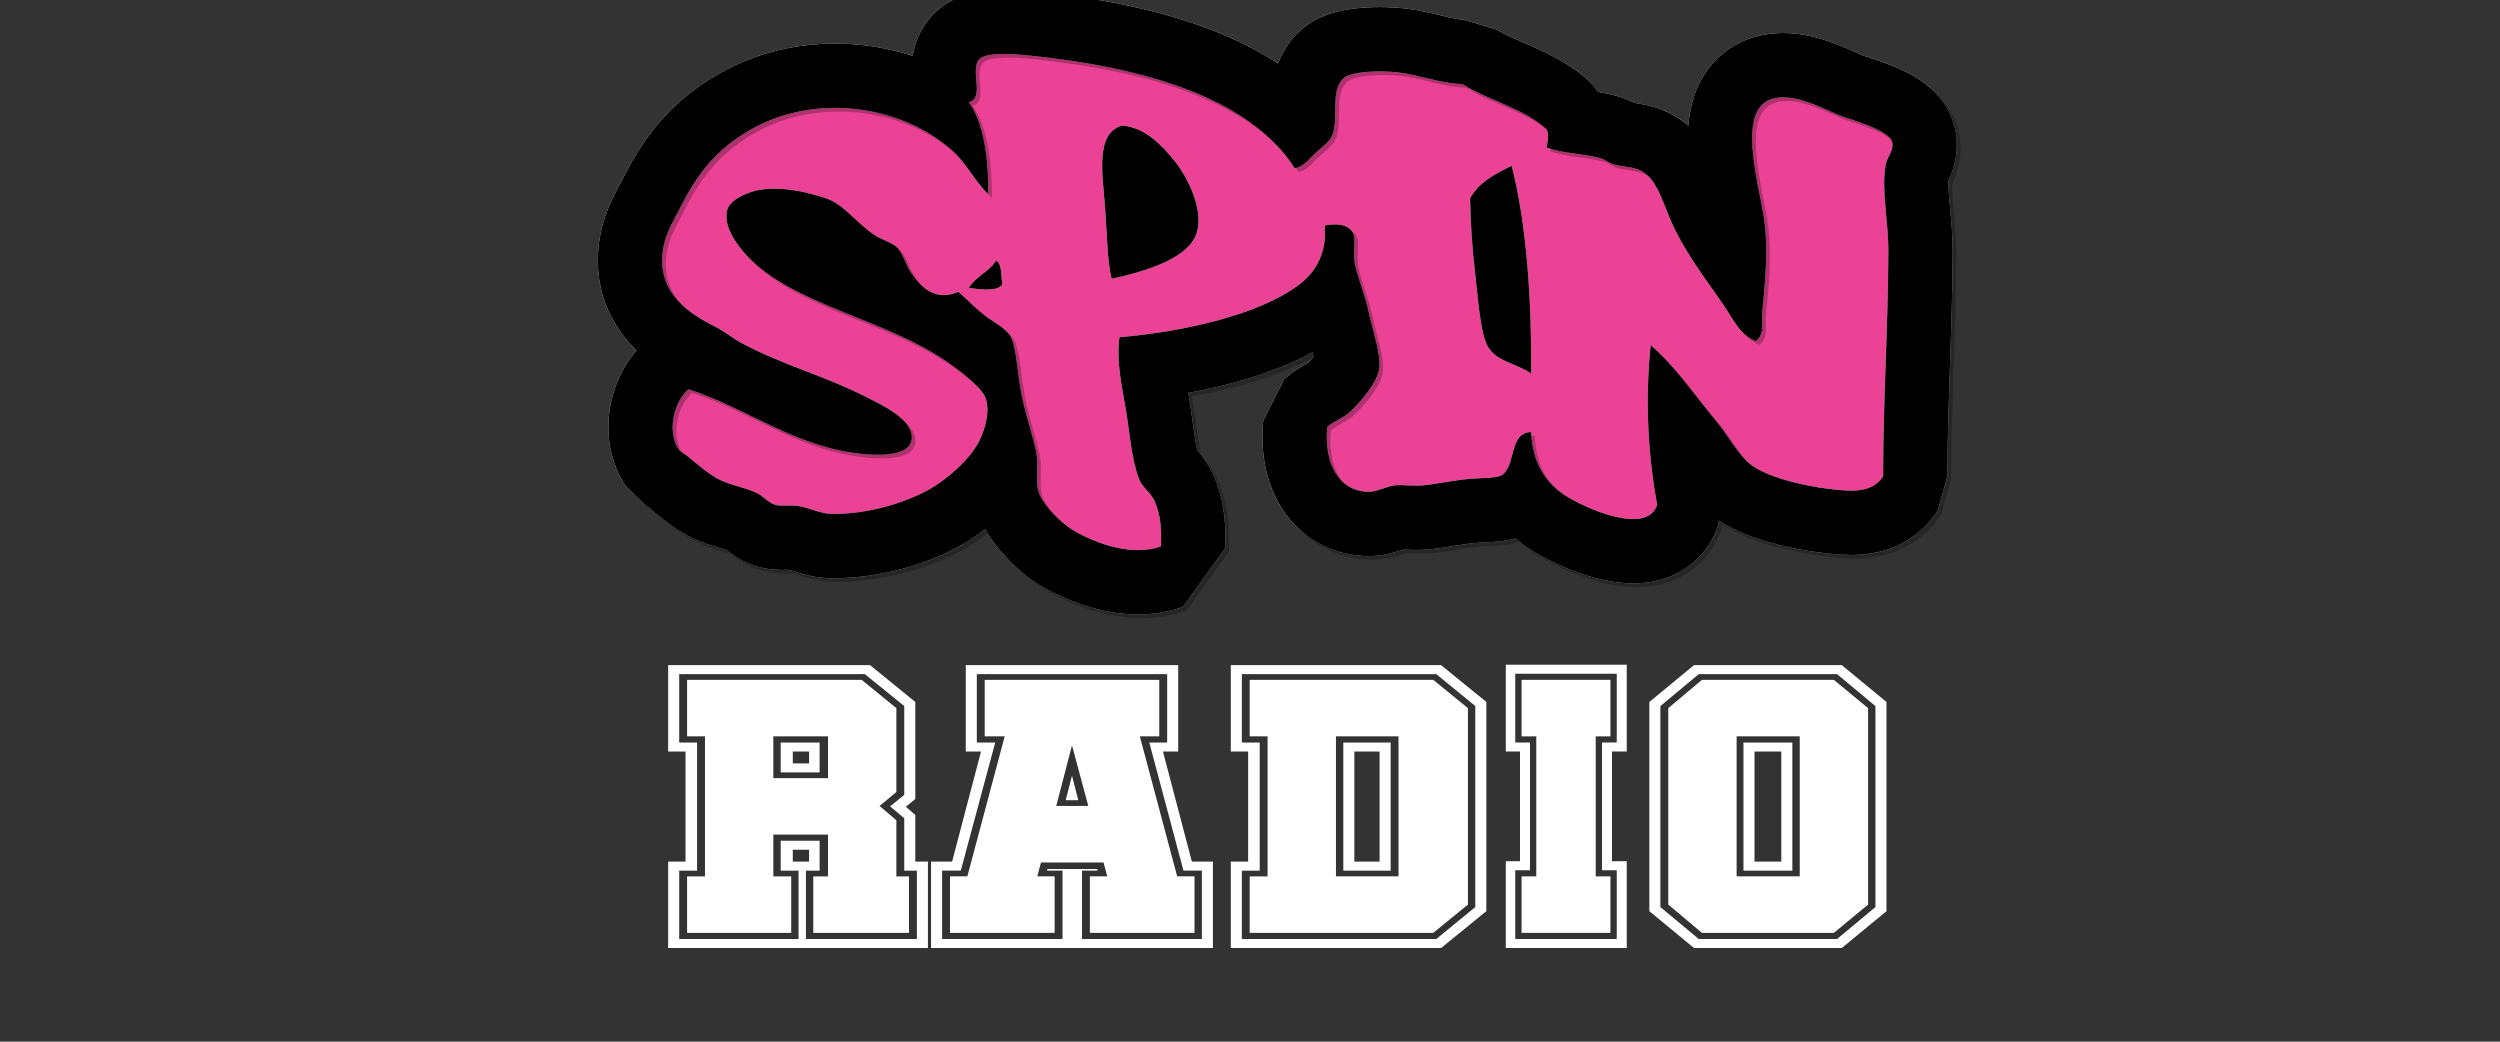 <svg width="120" height="50" viewBox="0 0 120 50" fill="none" xmlns="http://www.w3.org/2000/svg">
<rect x="0" y="0" width="120" height="50" fill="#333333" stroke="none"/>
<g clip-path="url(#clip0_1937_76954)">
<path d="M93.636 8.42C93.696 8.268 93.766 8.074 93.824 7.83C93.882 7.587 93.927 7.291 93.927 6.96C93.927 6.711 93.901 6.442 93.842 6.175C93.755 5.778 93.607 5.443 93.451 5.174C93.153 4.669 92.842 4.373 92.577 4.147C92.108 3.762 91.73 3.571 91.379 3.399C90.858 3.152 90.393 2.99 90.015 2.861C89.828 2.798 89.665 2.745 89.55 2.706C89.492 2.687 89.446 2.672 89.422 2.664C89.419 2.663 89.418 2.662 89.416 2.661C89.335 2.628 89.173 2.555 88.97 2.464C88.635 2.314 88.188 2.115 87.639 1.936C87.087 1.76 86.425 1.589 85.591 1.585C85.245 1.585 84.868 1.618 84.474 1.707C83.844 1.845 83.19 2.153 82.672 2.591C82.281 2.916 81.972 3.299 81.746 3.677C81.406 4.249 81.239 4.798 81.14 5.288C81.09 5.548 81.058 5.794 81.04 6.031C80.996 5.993 80.95 5.955 80.903 5.917C80.556 5.64 80.159 5.418 79.797 5.275C79.248 5.058 78.822 4.999 78.583 4.96C78.531 4.952 78.487 4.945 78.448 4.939C78.441 4.935 78.433 4.931 78.426 4.927C78.254 4.841 77.994 4.713 77.61 4.607C77.269 4.516 76.962 4.455 76.69 4.411L76.362 3.969C75.864 3.499 75.35 3.155 74.872 2.881C74.153 2.473 73.506 2.208 72.981 1.978C72.456 1.752 72.055 1.561 71.837 1.42L70.266 0.946C70.098 0.944 69.826 0.901 69.361 0.787C68.9 0.68 68.256 0.502 67.427 0.404C67.048 0.361 66.655 0.341 66.219 0.34C65.735 0.342 65.223 0.363 64.64 0.462C64.345 0.515 64.03 0.583 63.646 0.727C63.452 0.8 63.24 0.894 63 1.036C62.761 1.179 62.489 1.371 62.207 1.67C61.914 1.981 61.678 2.333 61.509 2.674C61.445 2.802 61.391 2.927 61.344 3.049C59.709 1.976 57.886 1.255 55.994 0.722C53.941 0.148 51.795 -0.196 49.68 -0.41C49.281 -0.45 48.768 -0.495 48.191 -0.496C47.808 -0.493 47.404 -0.482 46.892 -0.388C46.634 -0.338 46.344 -0.269 45.987 -0.119C45.635 0.034 45.184 0.266 44.72 0.767C44.481 1.028 44.293 1.316 44.158 1.589C43.954 2.001 43.862 2.37 43.811 2.673C43.81 2.675 43.81 2.679 43.809 2.682C42.625 2.297 41.368 2.091 40.08 2.091C38.338 2.091 36.526 2.473 34.843 3.356C33.705 3.951 32.709 4.712 31.899 5.592C31.087 6.47 30.468 7.445 29.966 8.443C29.838 8.709 29.562 9.156 29.267 9.831C29.121 10.168 28.976 10.565 28.869 11.015C28.762 11.465 28.696 11.968 28.696 12.493C28.696 12.622 28.7 12.752 28.707 12.881C28.753 13.686 28.972 14.469 29.306 15.131C29.555 15.63 29.86 16.061 30.181 16.424C30.304 16.564 30.43 16.695 30.556 16.817C30.157 17.278 29.869 17.774 29.647 18.298C29.368 18.972 29.202 19.703 29.199 20.509C29.199 20.953 29.253 21.421 29.384 21.898C29.514 22.375 29.725 22.862 30.027 23.318L30.936 24.212C31.012 24.258 31.186 24.394 31.481 24.641C31.776 24.884 32.195 25.234 32.773 25.577C33.475 25.988 34.072 26.157 34.456 26.277C34.637 26.331 34.776 26.372 34.866 26.401C34.959 26.475 35.096 26.58 35.293 26.708C35.537 26.863 35.883 27.057 36.356 27.195C36.948 27.36 37.34 27.35 37.581 27.355C37.722 27.355 37.818 27.352 37.877 27.351C37.953 27.374 38.099 27.419 38.308 27.485C38.627 27.575 39.102 27.732 39.839 27.752L39.859 27.753L39.846 27.753C39.904 27.753 39.967 27.754 40.032 27.754C41.216 27.753 42.319 27.569 43.316 27.301C44.314 27.029 45.198 26.676 45.972 26.26C46.437 26.008 46.871 25.721 47.284 25.402C47.432 25.67 47.587 25.896 47.742 26.103C48.108 26.588 48.482 26.966 48.851 27.295C49.035 27.459 49.218 27.609 49.404 27.749C49.593 27.889 49.78 28.018 50.013 28.153C50.586 28.481 51.25 28.796 52.014 29.048C52.777 29.297 53.642 29.49 54.628 29.493C55.3 29.493 56.035 29.397 56.782 29.126L58.813 26.304C58.817 26.157 58.82 25.997 58.82 25.824C58.819 25.424 58.804 24.961 58.722 24.438C58.642 23.917 58.488 23.334 58.22 22.753C58.046 22.377 57.845 22.081 57.68 21.867C57.602 21.768 57.533 21.685 57.475 21.617C57.427 21.425 57.38 21.183 57.337 20.898C57.263 20.429 57.2 19.847 57.09 19.175C57.071 19.066 57.053 18.96 57.035 18.858C57.786 18.721 58.542 18.553 59.286 18.351C60.174 18.11 61.045 17.82 61.883 17.456C62.262 17.291 62.634 17.111 62.998 16.911C63.008 16.951 63.019 16.99 63.028 17.028C63.037 17.062 63.044 17.096 63.052 17.128C63.049 17.131 63.047 17.134 63.044 17.138C62.964 17.235 62.872 17.335 62.797 17.413C62.743 17.442 62.662 17.488 62.552 17.55C62.342 17.672 62.018 17.862 61.645 18.195L60.636 20.192C60.611 20.453 60.598 20.715 60.598 20.976C60.599 21.575 60.665 22.181 60.828 22.794C60.95 23.252 61.129 23.715 61.386 24.168C61.766 24.844 62.348 25.503 63.112 25.969C63.871 26.439 64.783 26.682 65.648 26.693L65.691 26.693V26.693H65.715C66.192 26.689 66.501 26.618 66.745 26.561C67.028 26.489 67.225 26.422 67.359 26.378C67.375 26.379 67.393 26.379 67.411 26.38C67.556 26.386 67.749 26.395 67.979 26.395C68.16 26.395 68.364 26.39 68.599 26.369C69.087 26.323 69.497 26.25 69.887 26.188C70.269 26.126 70.621 26.074 70.817 26.059C71.057 26.038 71.367 26.038 71.841 25.999C72.074 25.976 72.352 25.948 72.74 25.844C72.928 26.004 73.121 26.15 73.318 26.282C73.623 26.489 73.929 26.664 74.276 26.844C74.794 27.11 75.388 27.371 76.055 27.59C76.39 27.698 76.744 27.796 77.126 27.871C77.509 27.945 77.92 28 78.387 28.001C78.697 28 79.033 27.976 79.402 27.901C79.949 27.789 80.599 27.549 81.198 27.063C81.495 26.824 81.769 26.526 81.989 26.198C82.209 25.869 82.375 25.513 82.486 25.163L82.497 24.987C82.933 25.272 83.351 25.466 83.771 25.639C84.553 25.953 85.346 26.163 86.143 26.324C86.938 26.483 87.726 26.584 88.476 26.626L88.482 26.626C88.602 26.633 88.728 26.637 88.862 26.637C89.473 26.634 90.177 26.562 90.952 26.242C91.335 26.081 91.731 25.853 92.093 25.55C92.455 25.248 92.778 24.873 93.026 24.465L93.477 22.844C93.477 22.783 93.477 22.717 93.477 22.648C93.477 21.069 93.537 19.289 93.6 17.47C93.662 15.649 93.726 13.788 93.727 12.011C93.725 11.281 93.663 10.639 93.614 10.094C93.562 9.55 93.526 9.102 93.527 8.809C93.527 8.754 93.528 8.705 93.53 8.662C93.56 8.597 93.596 8.516 93.636 8.42Z" fill="white"/>
<path fill-rule="evenodd" clip-rule="evenodd" d="M46.502 13.819C46.968 13.882 47.919 14.027 48.122 13.632C48.025 13.251 48.122 12.677 47.811 12.51C47.477 13.049 46.828 13.274 46.502 13.819ZM70.566 9.518C70.58 10.659 70.666 11.966 70.815 13.196C70.931 14.144 71.039 15.861 71.376 16.562C71.762 17.363 72.812 17.436 73.496 17.934C73.521 14.522 73.295 10.821 72.561 7.959C71.761 8.344 70.986 8.753 70.566 9.518ZM57.411 11.263C57.86 10.086 56.934 8.424 56.414 7.772C55.781 6.978 54.979 6.12 53.858 6.026C52.556 6.417 52.927 8.333 53.047 10.016C53.139 11.3 53.151 12.537 53.359 13.383C54.792 13.061 56.945 12.487 57.411 11.263ZM62.15 8.084C62.596 7.984 62.852 7.606 63.147 7.336C63.393 7.109 63.827 6.826 63.958 6.463C64.273 5.584 63.842 4.436 64.456 3.782C64.823 3.391 66.335 3.385 67.075 3.47C68.18 3.597 69.112 4.005 70.192 4.031C71.467 4.835 73.175 5.204 74.245 6.213C74.373 6.473 74.269 6.8 74.245 7.086C75.038 7.372 75.976 7.361 76.8 7.585C77.04 7.65 77.255 7.839 77.486 7.897C78.092 8.047 78.546 7.986 78.983 8.333C79.57 8.8 79.831 9.727 80.167 10.515C80.813 12.03 81.855 13.368 82.723 14.63C83.165 15.272 83.506 16.081 84.281 16.375C84.726 16.029 84.553 15.408 84.593 14.941C84.705 13.625 84.912 11.997 84.656 10.39C84.37 8.601 83.334 5.129 85.154 4.717C86.205 4.48 87.51 5.217 88.272 5.528C88.735 5.717 90.69 6.214 90.828 6.837C90.91 7.212 90.586 7.525 90.516 7.897C90.293 9.081 90.64 10.579 90.64 12.011C90.64 15.488 90.38 19.502 90.391 22.859C90.048 23.422 89.402 23.586 88.645 23.545C87.091 23.459 84.961 23.001 84.032 22.298C83.434 21.845 82.968 20.916 82.349 20.178C81.25 18.868 80.462 17.642 79.232 16.562C78.954 19.261 79.108 21.835 79.543 24.231C79.067 25.735 76.013 24.384 75.055 23.732C74.131 23.103 73.549 22.162 73.496 20.739C72.479 20.754 72.746 22.175 72.187 22.734C71.951 22.971 71.309 22.923 70.566 22.984C69.836 23.044 68.922 23.241 68.322 23.295C67.831 23.34 67.246 23.258 66.95 23.295C66.587 23.341 66.055 23.613 65.703 23.607C64.203 23.581 63.547 22.166 63.708 20.49C64.035 20.196 64.489 20.069 64.83 19.742C65.287 19.306 66.112 18.375 66.202 17.684C66.293 16.997 65.891 15.903 65.703 15.004C65.514 14.096 65.121 13.233 65.017 12.572C64.949 12.137 65.086 11.484 64.956 11.201C64.734 10.723 64.041 10.724 63.584 10.827C63.705 12.074 63.193 13.02 62.399 13.632C60.458 15.127 56.771 15.928 53.733 16.188C53.578 17.428 53.866 18.598 54.045 19.68C54.231 20.802 54.296 21.961 54.668 22.984C54.815 23.386 55.218 23.612 55.416 24.043C55.736 24.738 55.749 25.464 55.728 26.225C54.356 26.724 52.637 26.102 51.551 25.477C51.027 25.176 49.912 24.178 49.805 23.42C49.731 22.887 49.844 22.27 49.743 21.737C49.599 20.969 49.252 20.006 49.057 19.056C48.835 17.967 48.795 16.814 48.559 16.25C48.353 15.76 47.635 15.436 47.249 15.128C46.745 14.726 46.411 14.362 46.002 14.006C44.876 14.489 44.218 13.78 43.758 13.133C43.476 12.736 43.36 12.194 43.072 11.886C42.851 11.651 42.347 11.528 41.951 11.263C41.078 10.681 40.529 9.82 39.644 9.518C38.476 9.118 36.968 8.848 35.903 9.268C35.589 9.392 35.013 9.662 34.905 10.079C34.691 10.908 35.461 11.852 35.841 12.261C38.034 14.622 42.38 15.274 45.379 17.311C46.027 17.75 47.128 18.584 47.312 19.118C47.532 19.76 47.278 20.627 47 21.176C46.561 22.041 45.471 23.024 44.506 23.545C43.413 24.135 41.646 24.698 39.893 24.667C39.406 24.659 38.876 24.382 38.335 24.293C37.909 24.223 37.508 24.316 37.212 24.231C36.886 24.136 36.637 23.814 36.34 23.67C35.72 23.369 34.971 23.292 34.344 22.921C33.677 22.527 33.206 22.001 32.599 21.612C31.983 20.683 32.352 19.325 33.035 18.682C35.885 19.578 38.176 21.508 41.514 21.799C42.502 21.886 43.655 21.811 43.758 21.113C43.902 20.14 42.307 19.43 41.576 19.056C39.601 18.045 37.691 17.566 35.654 16.5C35.215 16.27 34.8 15.921 34.344 15.69C33.2 15.11 31.882 14.283 31.788 12.697C31.717 11.488 32.292 10.687 32.724 9.829C33.54 8.204 34.569 6.985 36.277 6.089C39.438 4.429 43.419 5.172 45.691 7.211C46.383 7.832 46.734 8.617 47.437 9.331C47.457 7.772 47.248 5.903 46.502 4.904C47.288 4.712 46.541 3.35 47 2.847C47.316 2.5 48.576 2.58 49.369 2.66C54.675 3.197 59.938 4.602 62.15 8.084Z" fill="#EB4295"/>
<path d="M90.817 12.187C90.817 15.664 90.556 19.678 90.567 23.035C90.224 23.598 89.578 23.762 88.822 23.721C87.267 23.636 85.137 23.177 84.208 22.474C83.61 22.021 83.144 21.092 82.525 20.354C81.426 19.045 80.638 17.818 79.408 16.738C79.13 19.438 79.284 22.011 79.719 24.407C79.243 25.911 76.189 24.56 75.231 23.908C74.308 23.279 73.725 22.338 73.673 20.916C72.655 20.93 72.922 22.351 72.363 22.91C72.127 23.147 71.485 23.099 70.742 23.16C70.013 23.22 69.098 23.417 68.498 23.472C68.007 23.516 67.422 23.434 67.126 23.472C66.763 23.517 66.231 23.79 65.879 23.783C64.379 23.757 63.723 22.342 63.885 20.666C64.211 20.372 64.665 20.245 65.007 19.918C65.463 19.482 66.288 18.551 66.378 17.861C66.469 17.173 66.067 16.079 65.879 15.18C65.69 14.272 65.297 13.41 65.194 12.748C65.126 12.313 65.263 11.661 65.132 11.377C64.91 10.899 64.218 10.9 63.76 11.003C63.881 12.25 63.37 13.196 62.575 13.809C60.634 15.303 56.947 16.104 53.909 16.364C53.755 17.604 54.042 18.774 54.221 19.856C54.407 20.978 54.472 22.137 54.845 23.16C54.991 23.562 55.394 23.788 55.592 24.22C55.912 24.914 55.925 25.64 55.904 26.401C54.532 26.9 52.813 26.278 51.727 25.654C51.203 25.352 50.088 24.354 49.981 23.596C49.907 23.063 50.02 22.447 49.919 21.913C49.775 21.145 49.428 20.182 49.233 19.232C49.011 18.143 48.971 16.99 48.735 16.427C48.529 15.936 47.811 15.613 47.426 15.305C46.921 14.902 46.587 14.538 46.178 14.182C45.053 14.665 44.394 13.957 43.934 13.31C43.652 12.913 43.536 12.37 43.248 12.063C43.027 11.827 42.523 11.704 42.127 11.439C41.254 10.857 40.706 9.996 39.82 9.694C38.652 9.295 37.144 9.024 36.079 9.444C35.765 9.568 35.189 9.838 35.082 10.255C34.868 11.084 35.637 12.028 36.017 12.437C38.211 14.798 42.557 15.451 45.555 17.487C46.203 17.927 47.304 18.76 47.488 19.295C47.709 19.936 47.454 20.803 47.176 21.352C46.738 22.218 45.648 23.2 44.682 23.721C43.589 24.311 41.822 24.874 40.069 24.843C39.582 24.835 39.053 24.558 38.511 24.469C38.085 24.399 37.685 24.492 37.388 24.407C37.062 24.312 36.813 23.99 36.516 23.846C35.896 23.545 35.148 23.468 34.521 23.097C33.853 22.703 33.383 22.177 32.775 21.788C32.159 20.859 32.528 19.501 33.211 18.858C36.061 19.754 38.352 21.684 41.69 21.975C42.678 22.062 43.832 21.987 43.934 21.29C44.078 20.317 42.483 19.607 41.752 19.232C39.777 18.221 37.867 17.742 35.83 16.676C35.391 16.447 34.977 16.097 34.521 15.866C33.377 15.286 32.059 14.459 31.964 12.873C31.893 11.664 32.468 10.863 32.9 10.005C33.717 8.381 34.745 7.161 36.453 6.265C39.614 4.606 43.595 5.348 45.867 7.387C46.559 8.008 46.91 8.794 47.613 9.507C47.633 7.948 47.425 6.079 46.678 5.08C47.464 4.888 46.717 3.526 47.176 3.023C47.493 2.676 48.752 2.756 49.545 2.836C54.851 3.373 60.114 4.778 62.326 8.26C62.773 8.16 63.029 7.782 63.324 7.512C63.57 7.285 64.003 7.002 64.134 6.639C64.449 5.76 64.018 4.612 64.632 3.958C64.999 3.568 66.511 3.562 67.251 3.646C68.356 3.773 69.288 4.181 70.368 4.208C71.643 5.011 73.351 5.38 74.421 6.389C74.549 6.649 74.446 6.977 74.421 7.262C75.214 7.548 76.152 7.537 76.977 7.761C77.216 7.827 77.431 8.015 77.662 8.073C78.269 8.223 78.722 8.163 79.159 8.509C79.746 8.976 80.007 9.903 80.343 10.691C80.989 12.207 82.031 13.544 82.899 14.806C83.341 15.448 83.682 16.257 84.458 16.551C84.902 16.205 84.729 15.584 84.769 15.118C84.882 13.801 85.088 12.174 84.832 10.566C84.546 8.778 83.51 5.305 85.331 4.893C86.381 4.656 87.686 5.393 88.448 5.704C88.911 5.893 90.867 6.39 91.004 7.013C91.087 7.388 90.762 7.701 90.692 8.073C90.469 9.257 90.817 10.755 90.817 12.187ZM93.812 8.596C93.872 8.444 93.942 8.25 94 8.006C94.058 7.763 94.103 7.467 94.103 7.136C94.103 6.887 94.077 6.619 94.018 6.351C93.931 5.954 93.783 5.619 93.627 5.35C93.329 4.845 93.018 4.549 92.753 4.323C92.284 3.939 91.906 3.747 91.555 3.575C91.034 3.328 90.569 3.166 90.191 3.037C90.004 2.974 89.841 2.921 89.726 2.883C89.668 2.864 89.622 2.848 89.598 2.84C89.596 2.839 89.594 2.838 89.592 2.838C89.511 2.804 89.349 2.731 89.147 2.64C88.811 2.49 88.364 2.291 87.815 2.112C87.263 1.936 86.601 1.765 85.767 1.761C85.421 1.761 85.044 1.794 84.65 1.883C84.021 2.021 83.367 2.329 82.848 2.767C82.457 3.092 82.148 3.475 81.922 3.853C81.582 4.425 81.415 4.974 81.316 5.464C81.266 5.724 81.234 5.97 81.216 6.207C81.172 6.169 81.126 6.131 81.079 6.093C80.732 5.816 80.336 5.594 79.973 5.451C79.424 5.234 78.998 5.175 78.759 5.136C78.707 5.128 78.663 5.121 78.624 5.115C78.617 5.112 78.609 5.108 78.602 5.103C78.43 5.017 78.17 4.889 77.787 4.783C77.445 4.692 77.138 4.632 76.866 4.587L76.538 4.146C76.04 3.676 75.526 3.331 75.048 3.057C74.329 2.649 73.682 2.384 73.157 2.154C72.632 1.928 72.231 1.737 72.013 1.597L70.442 1.122C70.274 1.12 70.002 1.077 69.537 0.963C69.076 0.856 68.432 0.678 67.603 0.58C67.224 0.537 66.831 0.517 66.395 0.516C65.911 0.518 65.399 0.54 64.816 0.638C64.521 0.691 64.206 0.759 63.822 0.903C63.628 0.976 63.416 1.07 63.176 1.212C62.937 1.355 62.665 1.547 62.383 1.846C62.09 2.157 61.854 2.509 61.685 2.85C61.621 2.978 61.567 3.103 61.52 3.225C59.885 2.153 58.062 1.431 56.17 0.898C54.117 0.325 51.971 -0.02 49.856 -0.234C49.457 -0.274 48.944 -0.319 48.367 -0.32C47.984 -0.317 47.58 -0.305 47.068 -0.212C46.81 -0.162 46.52 -0.092 46.163 0.057C45.811 0.21 45.36 0.442 44.896 0.944C44.657 1.204 44.469 1.493 44.334 1.765C44.13 2.177 44.038 2.547 43.987 2.849C43.986 2.852 43.986 2.855 43.985 2.858C42.801 2.473 41.544 2.268 40.256 2.267C38.514 2.267 36.702 2.649 35.019 3.532C33.881 4.127 32.885 4.888 32.075 5.768C31.263 6.647 30.644 7.621 30.143 8.619C30.014 8.885 29.738 9.333 29.443 10.007C29.297 10.344 29.152 10.741 29.046 11.191C28.938 11.641 28.872 12.144 28.872 12.669C28.872 12.798 28.877 12.928 28.884 13.057C28.929 13.862 29.148 14.645 29.482 15.307C29.731 15.806 30.036 16.237 30.357 16.601C30.48 16.741 30.606 16.871 30.732 16.993C30.333 17.454 30.046 17.95 29.823 18.474C29.544 19.148 29.378 19.879 29.375 20.686C29.375 21.13 29.429 21.597 29.56 22.075C29.69 22.552 29.901 23.038 30.203 23.494L31.112 24.388C31.188 24.434 31.362 24.57 31.657 24.817C31.952 25.06 32.371 25.41 32.949 25.753C33.652 26.164 34.248 26.333 34.633 26.453C34.813 26.507 34.952 26.548 35.042 26.578C35.135 26.651 35.272 26.756 35.469 26.884C35.713 27.039 36.059 27.234 36.532 27.371C37.124 27.536 37.516 27.526 37.757 27.531C37.898 27.531 37.994 27.528 38.053 27.527C38.129 27.55 38.275 27.595 38.484 27.661C38.803 27.752 39.278 27.908 40.015 27.928L40.026 27.929C40.084 27.93 40.144 27.93 40.208 27.93C41.392 27.929 42.495 27.745 43.492 27.477C44.49 27.205 45.374 26.852 46.148 26.436C46.613 26.184 47.047 25.897 47.46 25.578C47.608 25.846 47.763 26.072 47.918 26.28C48.284 26.765 48.658 27.142 49.027 27.471C49.211 27.635 49.394 27.785 49.581 27.925C49.769 28.065 49.956 28.194 50.189 28.329C50.762 28.657 51.426 28.972 52.19 29.224C52.954 29.473 53.818 29.666 54.804 29.669C55.476 29.669 56.211 29.573 56.959 29.302L58.989 26.48C58.993 26.333 58.996 26.174 58.996 26C58.996 25.601 58.98 25.137 58.899 24.614C58.818 24.093 58.664 23.51 58.396 22.929C58.223 22.553 58.021 22.257 57.856 22.043C57.778 21.944 57.709 21.861 57.651 21.794C57.603 21.601 57.556 21.36 57.513 21.074C57.439 20.605 57.376 20.023 57.266 19.352C57.247 19.242 57.229 19.137 57.211 19.034C57.962 18.897 58.718 18.729 59.462 18.527C60.35 18.286 61.221 17.996 62.059 17.632C62.438 17.467 62.81 17.288 63.174 17.087C63.184 17.127 63.195 17.166 63.204 17.204C63.213 17.239 63.221 17.272 63.228 17.304C63.225 17.307 63.223 17.31 63.22 17.314C63.14 17.411 63.048 17.511 62.973 17.589C62.919 17.619 62.838 17.664 62.728 17.726C62.518 17.849 62.194 18.038 61.821 18.371L60.812 20.369C60.787 20.63 60.774 20.891 60.774 21.152C60.775 21.751 60.841 22.358 61.004 22.97C61.127 23.429 61.305 23.892 61.562 24.344C61.943 25.02 62.524 25.679 63.288 26.145C64.048 26.616 64.959 26.858 65.825 26.869L65.867 26.869V26.869H65.891C66.368 26.865 66.677 26.794 66.921 26.737C67.204 26.666 67.401 26.599 67.534 26.554C67.551 26.555 67.569 26.556 67.587 26.556C67.733 26.562 67.925 26.571 68.155 26.571C68.336 26.571 68.54 26.566 68.775 26.545C69.263 26.499 69.673 26.426 70.063 26.364C70.445 26.302 70.797 26.25 70.993 26.235C71.233 26.214 71.543 26.214 72.017 26.175C72.25 26.152 72.528 26.125 72.916 26.021C73.104 26.18 73.297 26.326 73.494 26.459C73.799 26.665 74.105 26.841 74.452 27.02C74.97 27.286 75.564 27.547 76.231 27.766C76.566 27.875 76.92 27.972 77.302 28.047C77.685 28.122 78.096 28.176 78.563 28.177C78.873 28.176 79.209 28.152 79.578 28.077C80.125 27.965 80.775 27.725 81.374 27.239C81.671 27 81.945 26.703 82.165 26.374C82.385 26.045 82.551 25.689 82.662 25.339L82.673 25.163C83.109 25.448 83.527 25.643 83.947 25.815C84.729 26.129 85.522 26.34 86.319 26.5C87.114 26.659 87.902 26.76 88.652 26.802L88.658 26.802C88.778 26.809 88.904 26.813 89.037 26.813C89.649 26.81 90.353 26.738 91.128 26.418C91.511 26.257 91.907 26.029 92.269 25.726C92.631 25.425 92.955 25.049 93.202 24.641L93.653 23.021C93.653 22.959 93.653 22.893 93.653 22.825C93.653 21.245 93.713 19.465 93.776 17.646C93.838 15.825 93.902 13.964 93.903 12.187C93.902 11.457 93.839 10.815 93.79 10.27C93.739 9.726 93.702 9.278 93.703 8.985C93.703 8.93 93.704 8.881 93.706 8.839C93.736 8.773 93.772 8.693 93.812 8.596Z" fill="black" fill-opacity="0.25"/>
<path d="M53.858 6.026C52.556 6.418 52.927 8.333 53.047 10.016C53.139 11.3 53.151 12.537 53.359 13.383C54.792 13.061 56.945 12.488 57.411 11.263C57.86 10.086 56.934 8.424 56.414 7.772C55.781 6.978 54.979 6.12 53.858 6.026Z" fill="black"/>
<path d="M47.811 12.51C47.477 13.049 46.828 13.274 46.502 13.819C46.968 13.882 47.919 14.027 48.122 13.632C48.025 13.251 48.122 12.677 47.811 12.51Z" fill="black"/>
<path d="M39.859 27.753L39.85 27.753H39.846L39.859 27.753Z" fill="black"/>
<path d="M90.64 12.011C90.64 15.488 90.38 19.502 90.391 22.859C90.048 23.422 89.402 23.586 88.645 23.545C87.091 23.459 84.961 23.001 84.032 22.298C83.434 21.845 82.968 20.916 82.349 20.178C81.25 18.868 80.462 17.642 79.232 16.562C78.954 19.261 79.108 21.835 79.543 24.231C79.067 25.735 76.013 24.384 75.055 23.732C74.132 23.103 73.549 22.162 73.497 20.739C72.479 20.754 72.746 22.175 72.187 22.734C71.951 22.971 71.309 22.923 70.566 22.984C69.836 23.044 68.922 23.241 68.322 23.295C67.831 23.34 67.246 23.258 66.95 23.295C66.587 23.341 66.055 23.613 65.703 23.607C64.203 23.581 63.547 22.166 63.708 20.49C64.035 20.196 64.489 20.069 64.831 19.742C65.287 19.306 66.112 18.375 66.202 17.684C66.293 16.997 65.891 15.903 65.703 15.004C65.514 14.096 65.121 13.233 65.017 12.572C64.949 12.137 65.086 11.484 64.956 11.201C64.734 10.723 64.041 10.724 63.584 10.827C63.705 12.074 63.193 13.02 62.399 13.632C60.458 15.127 56.771 15.928 53.733 16.188C53.578 17.428 53.866 18.598 54.045 19.68C54.231 20.802 54.296 21.961 54.669 22.984C54.815 23.386 55.218 23.612 55.416 24.043C55.736 24.738 55.749 25.464 55.728 26.225C54.356 26.724 52.637 26.102 51.551 25.477C51.027 25.176 49.912 24.178 49.805 23.42C49.731 22.887 49.844 22.27 49.743 21.737C49.599 20.969 49.252 20.006 49.057 19.056C48.835 17.967 48.795 16.814 48.559 16.25C48.353 15.76 47.635 15.436 47.249 15.128C46.745 14.726 46.411 14.362 46.002 14.006C44.876 14.489 44.218 13.78 43.758 13.133C43.476 12.736 43.36 12.194 43.072 11.886C42.851 11.651 42.347 11.528 41.951 11.263C41.078 10.681 40.529 9.82 39.644 9.518C38.476 9.119 36.968 8.848 35.903 9.268C35.589 9.392 35.013 9.662 34.906 10.079C34.691 10.908 35.461 11.852 35.841 12.261C38.034 14.622 42.38 15.274 45.379 17.311C46.027 17.75 47.128 18.584 47.312 19.118C47.533 19.76 47.278 20.627 47 21.176C46.561 22.041 45.471 23.024 44.506 23.545C43.413 24.135 41.646 24.698 39.893 24.667C39.406 24.659 38.876 24.382 38.335 24.293C37.909 24.223 37.509 24.316 37.212 24.231C36.886 24.136 36.637 23.814 36.34 23.67C35.72 23.369 34.971 23.292 34.344 22.921C33.677 22.527 33.206 22.001 32.599 21.612C31.983 20.683 32.352 19.325 33.035 18.682C35.885 19.578 38.176 21.508 41.514 21.799C42.502 21.886 43.656 21.811 43.758 21.113C43.902 20.14 42.307 19.43 41.576 19.056C39.601 18.045 37.691 17.566 35.654 16.5C35.215 16.27 34.8 15.921 34.344 15.69C33.2 15.11 31.882 14.283 31.788 12.697C31.717 11.488 32.292 10.687 32.724 9.829C33.54 8.204 34.569 6.985 36.277 6.089C39.438 4.43 43.419 5.172 45.691 7.211C46.383 7.832 46.734 8.617 47.437 9.331C47.457 7.772 47.248 5.903 46.502 4.904C47.288 4.712 46.541 3.35 47 2.847C47.317 2.5 48.576 2.58 49.369 2.66C54.675 3.197 59.938 4.602 62.15 8.084C62.597 7.984 62.852 7.606 63.148 7.336C63.393 7.109 63.827 6.826 63.958 6.463C64.273 5.584 63.842 4.436 64.456 3.782C64.823 3.391 66.335 3.386 67.075 3.47C68.18 3.597 69.112 4.005 70.192 4.031C71.467 4.835 73.175 5.204 74.245 6.213C74.373 6.473 74.27 6.8 74.245 7.086C75.038 7.372 75.976 7.361 76.8 7.585C77.04 7.65 77.255 7.839 77.486 7.897C78.092 8.047 78.546 7.986 78.983 8.333C79.57 8.8 79.831 9.727 80.167 10.515C80.813 12.03 81.855 13.368 82.723 14.63C83.165 15.272 83.506 16.081 84.281 16.375C84.726 16.029 84.553 15.408 84.593 14.941C84.705 13.625 84.912 11.997 84.656 10.39C84.37 8.601 83.334 5.129 85.154 4.717C86.205 4.48 87.51 5.217 88.272 5.528C88.735 5.717 90.691 6.214 90.828 6.837C90.91 7.212 90.586 7.525 90.516 7.897C90.293 9.081 90.64 10.579 90.64 12.011ZM93.636 8.42C93.695 8.268 93.766 8.074 93.824 7.83C93.882 7.587 93.927 7.291 93.927 6.96C93.927 6.711 93.901 6.442 93.842 6.175C93.754 5.778 93.607 5.443 93.451 5.174C93.153 4.669 92.841 4.373 92.576 4.147C92.108 3.762 91.73 3.571 91.379 3.399C90.858 3.152 90.393 2.99 90.015 2.861C89.828 2.798 89.665 2.745 89.549 2.706C89.492 2.687 89.446 2.672 89.421 2.664C89.419 2.663 89.418 2.662 89.416 2.661C89.335 2.628 89.172 2.555 88.97 2.464C88.635 2.314 88.187 2.115 87.639 1.936C87.087 1.76 86.425 1.589 85.591 1.585C85.244 1.585 84.868 1.618 84.474 1.707C83.844 1.845 83.19 2.153 82.672 2.591C82.281 2.916 81.972 3.299 81.746 3.677C81.405 4.249 81.239 4.798 81.14 5.288C81.089 5.548 81.058 5.794 81.04 6.031C80.996 5.993 80.95 5.955 80.902 5.917C80.556 5.64 80.159 5.418 79.797 5.275C79.248 5.058 78.821 4.999 78.583 4.96C78.531 4.952 78.487 4.945 78.448 4.939C78.441 4.935 78.433 4.931 78.426 4.927C78.254 4.841 77.994 4.713 77.61 4.607C77.268 4.516 76.962 4.456 76.69 4.411L76.362 3.969C75.864 3.499 75.35 3.155 74.872 2.881C74.153 2.473 73.506 2.208 72.981 1.978C72.456 1.752 72.055 1.561 71.837 1.42L70.266 0.946C70.098 0.944 69.826 0.901 69.361 0.787C68.9 0.68 68.256 0.502 67.427 0.404C67.048 0.361 66.655 0.341 66.219 0.34C65.735 0.342 65.223 0.363 64.639 0.462C64.344 0.515 64.03 0.583 63.645 0.727C63.452 0.8 63.24 0.894 62.999 1.036C62.761 1.179 62.489 1.371 62.207 1.67C61.913 1.981 61.678 2.333 61.508 2.674C61.445 2.802 61.391 2.927 61.344 3.049C59.709 1.977 57.886 1.255 55.994 0.722C53.941 0.148 51.795 -0.196 49.68 -0.41C49.281 -0.45 48.768 -0.495 48.191 -0.496C47.808 -0.493 47.404 -0.482 46.892 -0.388C46.634 -0.338 46.344 -0.269 45.986 -0.119C45.635 0.034 45.184 0.266 44.72 0.768C44.481 1.028 44.293 1.316 44.158 1.589C43.954 2.001 43.862 2.37 43.811 2.673C43.81 2.675 43.81 2.679 43.809 2.682C42.625 2.297 41.368 2.091 40.08 2.091C38.337 2.091 36.526 2.473 34.843 3.356C33.705 3.951 32.709 4.712 31.899 5.592C31.087 6.471 30.468 7.445 29.966 8.443C29.838 8.709 29.562 9.156 29.267 9.831C29.121 10.168 28.976 10.565 28.869 11.015C28.762 11.465 28.696 11.968 28.696 12.493C28.696 12.622 28.7 12.752 28.707 12.881C28.753 13.686 28.972 14.469 29.306 15.131C29.555 15.63 29.86 16.061 30.181 16.425C30.304 16.564 30.43 16.695 30.556 16.817C30.157 17.278 29.869 17.774 29.647 18.298C29.368 18.972 29.202 19.703 29.199 20.509C29.199 20.953 29.253 21.421 29.384 21.898C29.514 22.375 29.725 22.862 30.027 23.318L30.936 24.212C31.012 24.258 31.186 24.394 31.481 24.641C31.776 24.884 32.195 25.234 32.773 25.577C33.475 25.988 34.072 26.157 34.456 26.277C34.637 26.331 34.775 26.372 34.866 26.401C34.959 26.475 35.096 26.58 35.293 26.708C35.537 26.863 35.883 27.058 36.355 27.195C36.948 27.36 37.34 27.35 37.581 27.355C37.722 27.355 37.818 27.352 37.877 27.351C37.953 27.374 38.098 27.419 38.308 27.485C38.627 27.575 39.102 27.732 39.839 27.752L39.85 27.753C39.908 27.753 39.968 27.754 40.032 27.754C41.216 27.753 42.319 27.569 43.316 27.301C44.314 27.029 45.198 26.676 45.972 26.26C46.437 26.008 46.871 25.721 47.284 25.402C47.432 25.67 47.587 25.896 47.742 26.104C48.108 26.588 48.482 26.966 48.851 27.295C49.035 27.459 49.218 27.609 49.404 27.749C49.593 27.889 49.78 28.018 50.013 28.153C50.586 28.481 51.25 28.796 52.014 29.048C52.777 29.297 53.642 29.49 54.628 29.493C55.3 29.493 56.035 29.397 56.782 29.126L58.813 26.304C58.817 26.157 58.82 25.997 58.82 25.824C58.819 25.424 58.804 24.961 58.722 24.438C58.642 23.917 58.488 23.334 58.22 22.753C58.046 22.377 57.844 22.081 57.68 21.867C57.602 21.768 57.533 21.685 57.475 21.617C57.427 21.425 57.38 21.183 57.337 20.898C57.263 20.429 57.2 19.847 57.09 19.176C57.071 19.066 57.053 18.96 57.035 18.858C57.786 18.721 58.542 18.553 59.286 18.351C60.173 18.11 61.045 17.82 61.883 17.456C62.262 17.291 62.634 17.111 62.998 16.911C63.008 16.951 63.019 16.99 63.028 17.028C63.037 17.062 63.044 17.096 63.052 17.128C63.049 17.131 63.047 17.134 63.044 17.138C62.964 17.235 62.872 17.335 62.797 17.413C62.743 17.442 62.662 17.488 62.552 17.55C62.342 17.672 62.018 17.862 61.645 18.195L60.636 20.192C60.611 20.453 60.598 20.715 60.598 20.976C60.599 21.575 60.665 22.181 60.828 22.794C60.95 23.253 61.129 23.715 61.386 24.168C61.766 24.844 62.348 25.503 63.112 25.969C63.871 26.439 64.783 26.682 65.648 26.693L65.691 26.693V26.693H65.715C66.192 26.689 66.501 26.618 66.745 26.561C67.027 26.489 67.225 26.422 67.358 26.378C67.375 26.379 67.393 26.38 67.41 26.38C67.556 26.386 67.749 26.395 67.979 26.395C68.159 26.395 68.363 26.39 68.599 26.369C69.087 26.323 69.496 26.25 69.886 26.188C70.269 26.126 70.621 26.074 70.817 26.059C71.057 26.038 71.367 26.038 71.841 25.999C72.074 25.976 72.352 25.948 72.74 25.845C72.928 26.004 73.121 26.15 73.318 26.283C73.623 26.489 73.929 26.664 74.276 26.844C74.794 27.11 75.387 27.371 76.055 27.59C76.39 27.698 76.744 27.796 77.126 27.871C77.509 27.945 77.92 28 78.387 28.001C78.697 28 79.033 27.976 79.402 27.901C79.949 27.789 80.599 27.549 81.198 27.063C81.495 26.824 81.769 26.527 81.989 26.198C82.209 25.869 82.375 25.513 82.486 25.163L82.497 24.987C82.933 25.272 83.351 25.466 83.771 25.639C84.553 25.953 85.346 26.163 86.143 26.324C86.938 26.483 87.726 26.584 88.476 26.626L88.482 26.626C88.602 26.633 88.728 26.637 88.861 26.637C89.473 26.634 90.177 26.562 90.952 26.242C91.335 26.081 91.731 25.853 92.093 25.55C92.455 25.249 92.778 24.873 93.026 24.465L93.477 22.845C93.477 22.783 93.477 22.717 93.477 22.648C93.477 21.069 93.537 19.289 93.6 17.47C93.662 15.649 93.726 13.788 93.726 12.011C93.725 11.281 93.663 10.639 93.614 10.094C93.562 9.55 93.526 9.102 93.527 8.809C93.527 8.754 93.528 8.705 93.53 8.662C93.56 8.597 93.596 8.517 93.636 8.42Z" fill="black"/>
<path d="M70.566 9.518C70.581 10.659 70.666 11.966 70.815 13.196C70.931 14.144 71.039 15.861 71.377 16.562C71.762 17.363 72.812 17.436 73.497 17.934C73.521 14.522 73.295 10.821 72.561 7.959C71.761 8.344 70.986 8.753 70.566 9.518Z" fill="black"/>
<path d="M38.054 41.358H38.836V40.788H38.054V41.358ZM38.836 36.072H38.054V36.642H38.836V36.072ZM37.473 35.64H39.341V37.075H37.473V35.64ZM39.745 35.345H37.12V37.349H39.745V35.345ZM43.632 42.066V44.777H39.038V42.066H39.745V40.061H37.12V42.066H37.978V44.777H32.98V42.066H33.839V35.345H32.98V32.633H41.36L43.026 33.989V38.018L42.218 38.686L43.026 39.373V42.066H43.632ZM43.404 41.791V39.275L42.723 38.705L43.404 38.155V33.891L41.511 32.358H32.602V35.64H33.46V41.791H32.602V45.072H38.331V41.791H37.473V40.356H39.341V41.791H38.685V45.072H44.01V41.791H43.404ZM43.934 41.358H44.54V45.504H32.072V41.358H32.905V36.072H32.072V31.926H41.764L43.934 33.694V38.352L43.48 38.725L43.934 39.118V41.358Z" fill="white"/>
<path d="M51.456 37.231L51.759 38.411H51.153L51.456 37.231ZM50.699 38.686H52.238L51.456 35.777L50.699 38.686ZM57.337 42.065V44.777H52.314V42.065H53.147L52.97 41.397H49.967L49.79 42.065H50.623V44.777H45.6V42.065H46.433L48.225 35.345H47.266V32.633H55.645V35.345H54.712L56.504 42.065H57.337ZM56.806 41.79C56.52 40.729 56.247 39.704 55.986 38.715C55.725 37.726 55.452 36.701 55.166 35.64H56.024V32.358H46.887V35.64H47.771L46.118 41.79H45.221V45.072H51.001V41.79H50.27V41.712H52.667C52.667 41.725 52.671 41.735 52.68 41.741C52.688 41.748 52.692 41.764 52.692 41.79H51.935V45.072H57.69V41.79H56.806ZM58.22 41.358V45.504H44.691V41.358H45.701L47.089 36.072H46.357V31.926H56.554V36.072H55.822L57.21 41.358H58.22Z" fill="white"/>
<path d="M66.221 36.072H65.009V41.358H66.221V36.072ZM64.479 35.64H66.751V41.791H64.479V35.64ZM67.129 35.345H64.126V42.065H67.129V35.345ZM70.461 43.419L68.795 44.777H59.986V42.066H60.844V35.345H59.986V32.633H68.795L70.461 33.991V43.419ZM70.814 33.891L68.942 32.358H59.608V35.64H60.466V41.791H59.608V45.072H68.942L70.814 43.539V33.891ZM71.344 43.736L69.174 45.504H59.078V41.358H59.911V36.072H59.078V31.926H69.174L71.344 33.694V43.736Z" fill="white"/>
<path d="M77.301 42.066V44.777H73.035V42.066H73.742V35.345H73.035V32.633H77.301V35.345H76.594V42.066H77.301ZM76.897 41.771V35.64H77.604V32.339H72.732V35.64H73.439V41.771H72.732V45.072H77.604V41.771H76.897ZM77.376 36.072V41.339H78.083V45.504H72.278V41.339H72.96V36.072H72.278V31.906H78.083V36.072H77.376Z" fill="white"/>
<path d="M85.503 36.072H84.216V41.358H85.503V36.072ZM83.686 35.64H86.033V41.791H83.686V35.64ZM86.387 35.345H83.358V42.065H86.387V35.345ZM89.668 43.419L88.027 44.777H81.692L80.077 43.419V33.991L81.692 32.633H88.027L89.668 33.991V43.419ZM90.021 33.891L88.178 32.358H81.54L79.698 33.891V43.539L81.54 45.072H88.178L90.021 43.539V33.891ZM90.551 43.736L88.406 45.504H81.313L79.168 43.736V33.694L81.313 31.926H88.406L90.551 33.694V43.736Z" fill="white"/>
</g>
<defs>
<clipPath id="clip0_1937_76954">
<rect width="120" height="50" fill="white"/>
</clipPath>
</defs>
</svg>
